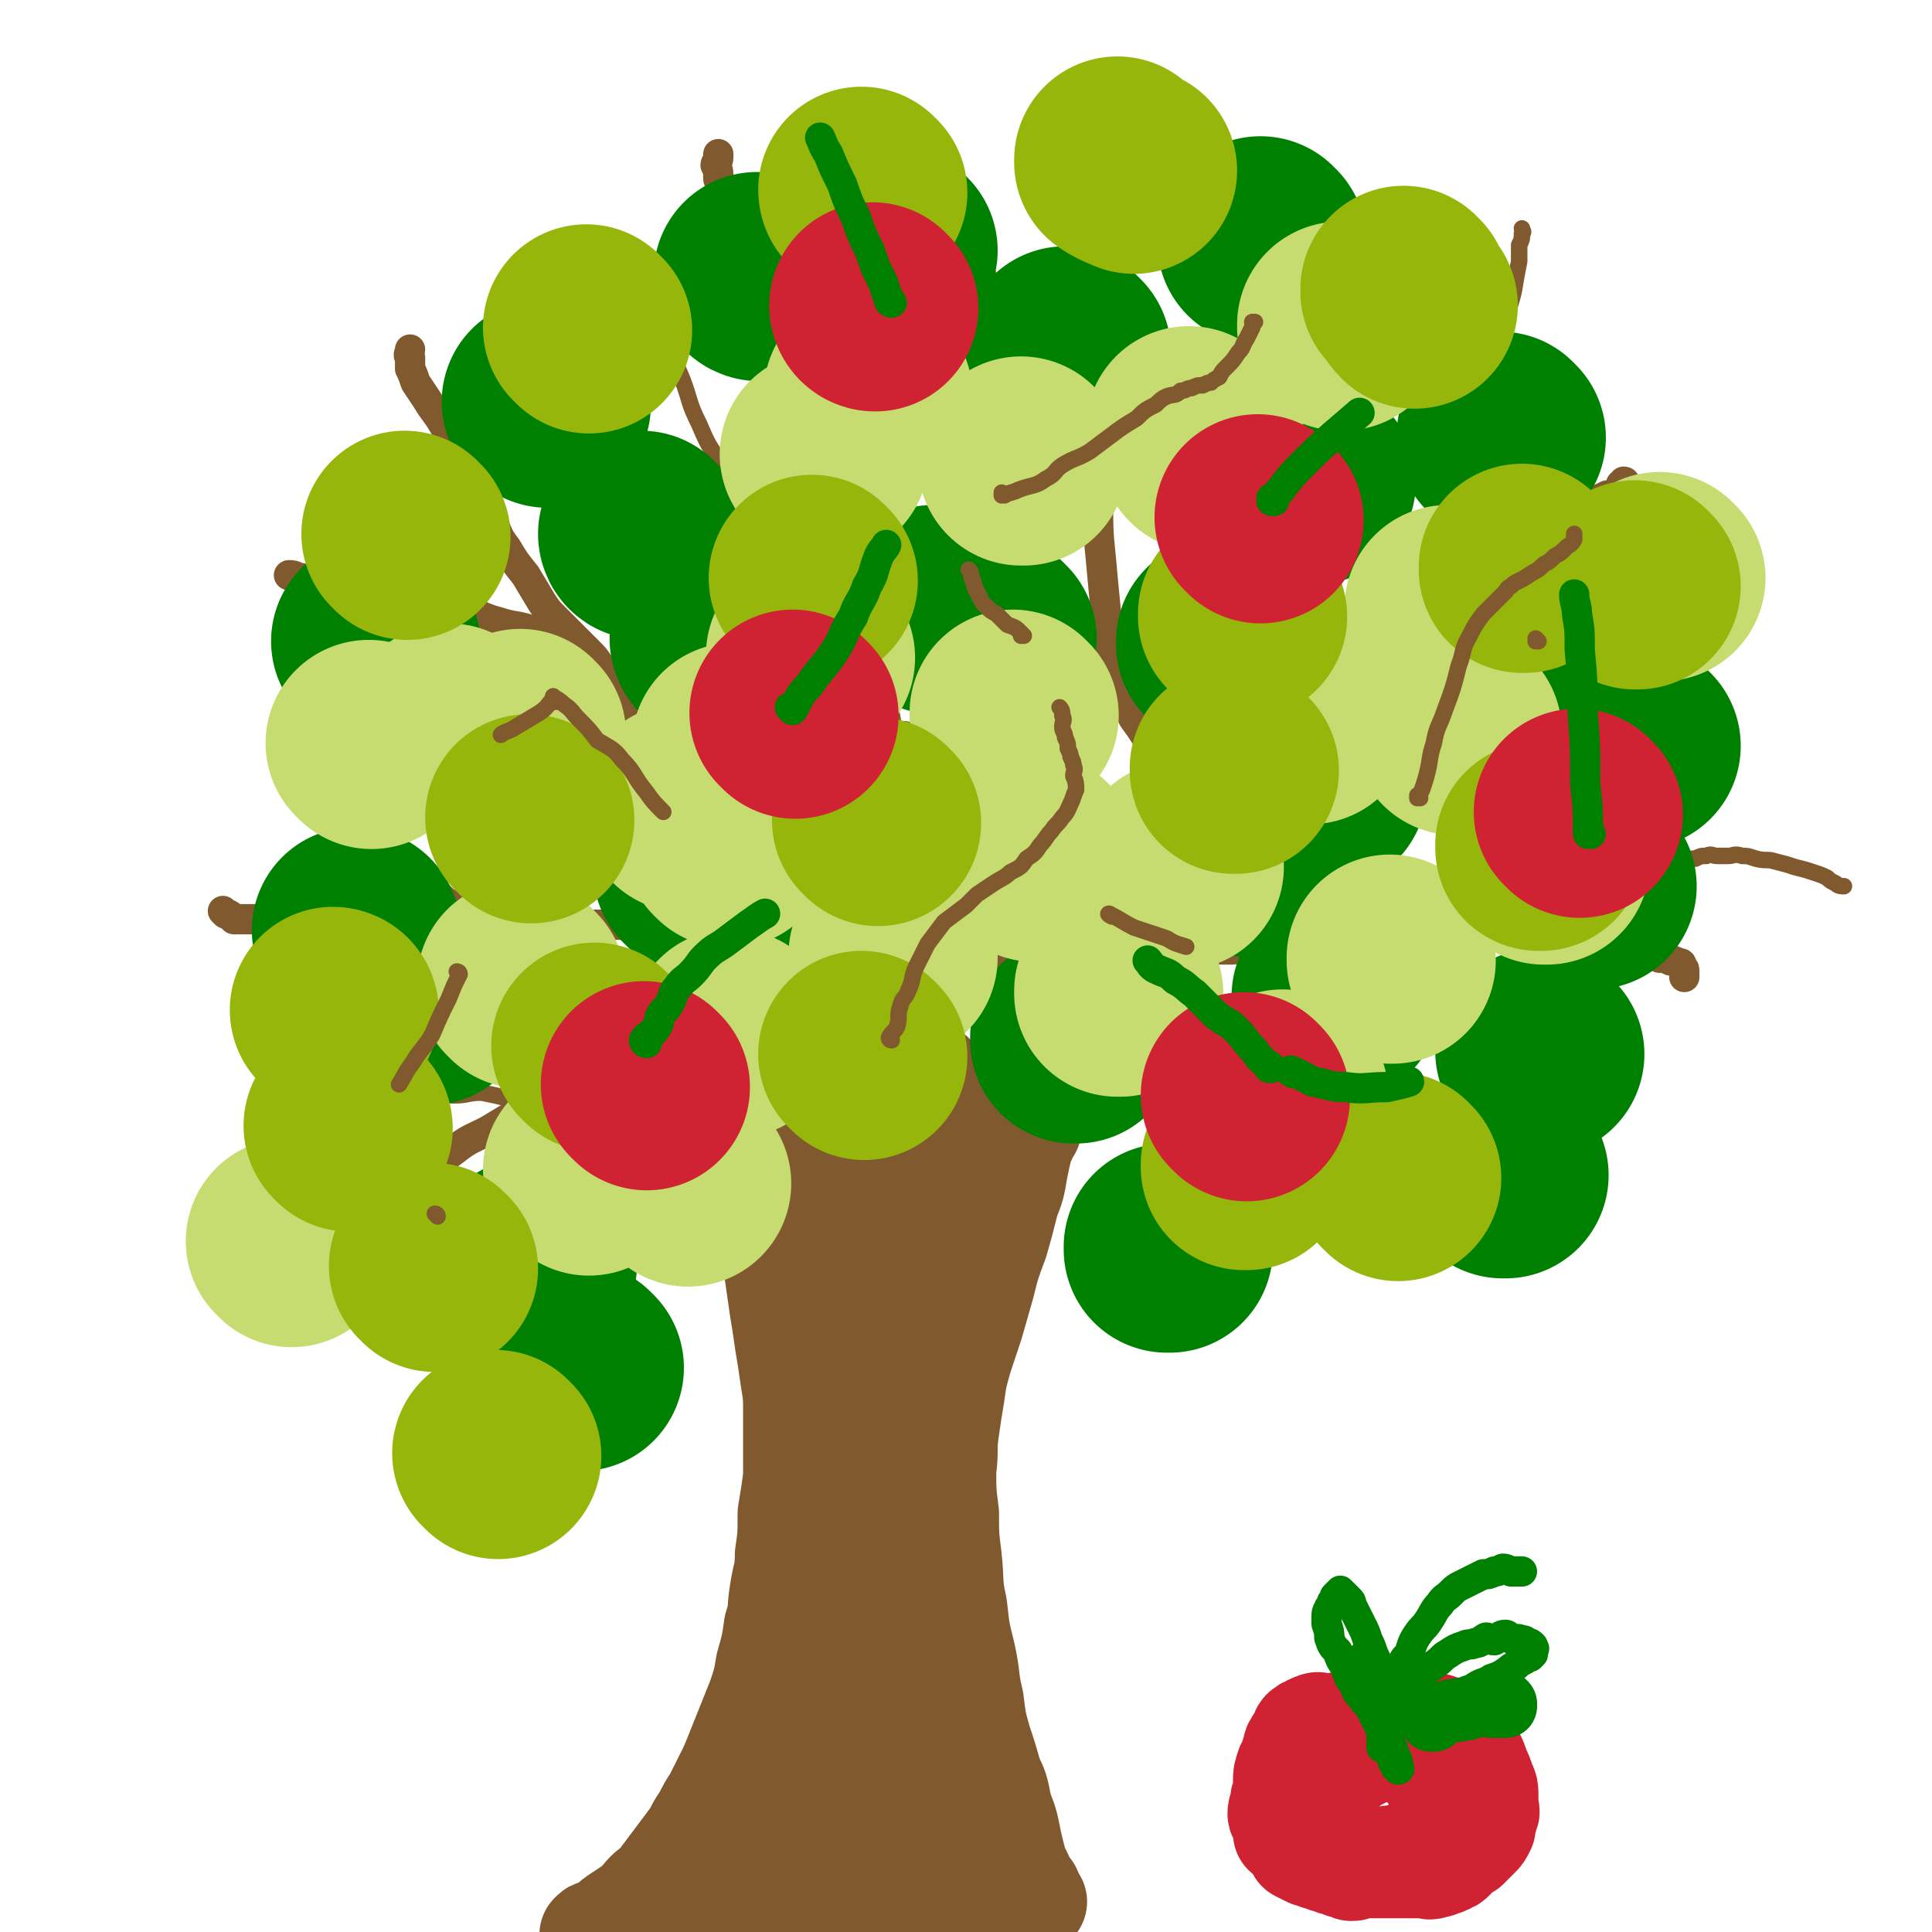 <svg viewBox='0 0 702 702' version='1.1' xmlns='http://www.w3.org/2000/svg' xmlns:xlink='http://www.w3.org/1999/xlink'><g fill='none' stroke='rgb(129,89,47)' stroke-width='38' stroke-linecap='round' stroke-linejoin='round'><path d='M274,414c0,0 -1,-1 -1,-1 0,0 0,0 1,1 1,3 1,3 2,6 0,4 0,4 1,8 0,4 0,4 1,9 1,5 1,5 2,10 1,7 1,7 2,14 1,7 1,7 2,14 1,6 1,6 2,13 1,6 1,6 2,13 1,6 1,6 1,12 0,6 0,6 0,12 0,6 0,6 0,12 -1,7 -1,7 -2,13 0,8 0,8 -1,15 0,7 -1,7 -2,14 -1,6 0,6 -2,12 -1,7 -1,7 -3,14 -1,6 -1,6 -3,12 -2,5 -2,5 -4,10 -2,5 -2,5 -4,10 -2,5 -2,5 -4,9 -2,4 -2,4 -4,8 -2,3 -2,3 -4,7 -3,4 -2,4 -5,8 -3,4 -3,4 -6,8 -3,4 -3,4 -6,8 -4,3 -4,3 -7,7 -3,2 -3,2 -6,4 -3,2 -3,2 -5,4 -2,1 -2,1 -4,2 -1,0 -1,0 -2,1 '/><path d='M374,410c0,0 -1,-1 -1,-1 0,0 1,0 0,1 0,3 -1,3 -2,6 -1,4 -1,4 -2,9 -1,6 -1,6 -3,11 -2,8 -2,8 -4,15 -3,8 -3,8 -5,16 -2,7 -2,7 -4,14 -2,6 -2,6 -4,12 -2,7 -2,7 -3,14 -1,6 -1,6 -2,13 -1,7 0,7 -1,14 0,8 0,8 1,16 0,8 0,8 1,16 1,9 0,9 2,18 1,9 1,9 3,17 2,9 1,9 3,17 1,8 1,8 3,15 2,6 2,6 4,13 2,4 2,4 3,9 1,5 2,5 3,10 1,5 1,5 2,9 1,4 1,4 3,8 1,3 1,3 3,5 1,2 1,3 2,4 '/><path d='M333,422c0,0 -1,-1 -1,-1 0,0 0,0 1,1 0,0 0,0 0,0 -1,6 -1,6 -2,12 0,9 0,9 -1,17 0,14 0,14 -1,27 0,15 0,15 -1,29 0,16 1,16 1,33 -1,17 -1,17 -2,34 0,18 1,18 1,35 -1,17 -1,17 -2,33 0,14 0,14 -1,28 0,10 -1,10 -2,19 0,5 -1,5 -1,11 0,1 1,1 2,3 0,1 0,1 1,2 '/><path d='M315,453c0,0 -1,-1 -1,-1 0,0 0,0 1,1 0,0 0,0 0,0 -1,7 -1,7 -2,14 -2,19 -3,19 -5,39 -3,22 -3,22 -4,45 -1,23 -1,23 -1,47 1,20 1,20 3,41 2,18 2,18 4,37 1,13 0,13 2,25 1,7 1,7 3,14 0,2 0,2 1,3 0,0 0,1 0,1 '/><path d='M304,445c0,0 -1,-1 -1,-1 0,0 0,0 1,1 0,0 0,0 0,0 -1,14 -1,14 -2,29 0,20 1,20 1,40 0,19 0,19 0,39 0,22 0,22 0,44 0,22 -1,22 0,44 0,21 1,21 2,41 1,19 1,19 2,38 1,17 1,17 2,34 1,21 1,27 2,41 '/><path d='M317,433c0,0 -1,-1 -1,-1 0,0 0,0 1,1 0,0 0,0 0,0 0,0 -1,0 -1,-1 -2,-2 -2,-2 -3,-5 -2,-3 -1,-3 -3,-6 -1,-3 -1,-4 -3,-6 -1,-2 -2,-2 -3,-4 -1,-2 -1,-2 -2,-4 -1,-2 -2,-1 -3,-3 -1,-1 -1,-1 -2,-3 -1,-1 -1,-1 -2,-2 -1,-1 0,-1 -1,-3 0,-1 0,-1 -1,-2 0,0 0,0 -1,-1 0,0 0,0 -1,-1 0,0 0,0 -1,-1 0,0 0,-1 -1,-2 0,-1 1,-1 1,-2 -1,-1 -1,-1 -2,-2 0,0 1,0 1,-1 0,0 0,0 0,-1 0,0 0,0 0,-1 0,0 -1,-1 0,0 0,0 0,0 1,1 1,0 1,0 2,1 1,1 1,1 2,2 2,1 2,1 4,2 3,1 3,0 5,1 3,0 3,1 5,1 3,0 3,0 5,0 3,0 3,0 5,0 3,0 3,0 5,0 2,0 2,0 4,0 2,0 2,0 4,0 2,0 2,0 3,0 2,0 2,-1 3,0 1,0 1,0 2,1 1,1 1,1 2,2 1,2 0,2 1,4 0,6 1,6 1,11 0,10 -1,10 -2,21 0,14 1,14 -1,28 -1,15 -2,15 -4,29 -2,15 -2,15 -4,29 -2,15 -2,15 -4,29 -3,15 -4,15 -6,29 -3,14 -3,14 -5,28 -3,13 -3,13 -5,26 -2,9 0,9 -2,18 -1,6 -2,6 -4,12 -1,3 -2,4 -3,6 '/><path d='M305,487c0,0 -1,-1 -1,-1 0,0 1,0 1,1 -1,4 -1,4 -2,9 0,10 0,10 -1,21 0,12 0,12 -1,23 0,14 0,14 -1,27 0,11 0,11 -2,21 -1,10 -1,10 -3,20 -2,8 -1,9 -4,16 -3,8 -4,7 -8,14 -3,6 -4,6 -8,13 -4,6 -4,6 -8,13 -4,7 -4,7 -9,14 -5,7 -4,7 -9,15 -5,8 -4,8 -9,16 -3,6 -3,7 -7,13 -2,3 -2,3 -4,7 -1,1 -1,2 -2,3 '/><path d='M305,648c0,0 -1,-1 -1,-1 0,0 0,0 1,1 1,4 2,4 3,8 1,9 1,9 2,17 1,10 0,10 2,20 1,7 2,7 4,14 2,6 1,6 3,11 1,4 1,4 3,7 1,2 1,2 3,3 1,1 2,1 3,2 '/><path d='M344,649c0,0 -1,-1 -1,-1 0,0 0,0 1,1 3,6 4,6 6,12 2,11 1,11 3,21 2,10 2,10 3,19 0,7 0,7 -1,13 0,3 1,3 0,6 0,1 0,1 -1,3 0,1 0,1 0,2 '/><path d='M283,659c0,0 -1,-1 -1,-1 0,0 0,0 1,0 0,0 0,0 0,0 -1,4 -1,5 -1,8 -2,9 -2,9 -4,17 -2,8 -2,8 -5,16 -3,8 -3,8 -6,16 -3,6 -3,6 -6,11 -3,5 -3,5 -6,9 -2,1 -2,1 -4,2 -1,0 -1,0 -2,-1 '/><path d='M278,684c0,0 -1,-1 -1,-1 0,0 0,0 1,0 0,0 0,0 0,0 7,1 7,1 13,2 8,1 8,1 16,2 8,1 8,1 16,2 7,1 7,1 14,2 3,0 3,0 7,-1 3,0 3,0 6,-1 1,0 1,0 2,-1 '/><path d='M305,687c0,0 -1,-1 -1,-1 0,0 0,0 1,0 0,0 0,0 0,0 5,3 5,4 11,5 8,3 8,4 17,5 10,2 10,2 19,2 5,0 6,-1 9,-2 '/></g>
<g fill='none' stroke='rgb(129,89,47)' stroke-width='11' stroke-linecap='round' stroke-linejoin='round'><path d='M349,411c0,0 -1,-1 -1,-1 0,0 0,0 1,1 0,0 0,0 0,0 1,-4 1,-4 2,-7 1,-4 1,-4 2,-7 1,-5 1,-5 3,-10 1,-4 2,-4 3,-9 2,-5 1,-5 3,-10 1,-4 1,-4 3,-9 2,-4 2,-4 4,-9 3,-4 2,-4 5,-9 4,-5 4,-5 8,-10 3,-4 3,-5 7,-9 2,-3 2,-3 5,-5 3,-3 3,-3 6,-5 3,-3 3,-3 6,-5 4,-3 5,-3 9,-6 4,-3 4,-3 8,-6 4,-3 4,-2 8,-5 3,-3 3,-3 7,-6 3,-3 3,-3 7,-5 3,-2 2,-3 5,-5 3,-2 4,-2 6,-4 4,-2 3,-3 6,-5 4,-3 4,-3 8,-5 3,-2 3,-2 7,-4 3,-2 3,-3 6,-5 5,-3 5,-3 10,-6 5,-4 5,-4 10,-7 4,-3 4,-3 9,-6 4,-3 4,-3 9,-6 4,-3 4,-2 8,-5 4,-3 4,-4 9,-7 5,-4 5,-4 10,-7 6,-4 6,-4 11,-9 4,-3 4,-3 9,-6 3,-3 3,-4 6,-6 3,-2 3,-2 6,-4 2,-1 2,-1 4,-2 1,0 1,0 3,0 1,-1 1,-1 2,-1 0,-1 0,-2 0,-3 1,0 1,0 1,0 1,-1 0,-1 0,-1 '/><path d='M425,278c0,0 -1,-1 -1,-1 0,0 0,0 0,1 0,0 0,0 0,0 -1,-2 -1,-2 -3,-4 -1,-2 -2,-2 -3,-4 -2,-3 -2,-3 -4,-6 -3,-4 -3,-4 -4,-9 -3,-6 -4,-6 -5,-13 -3,-9 -2,-9 -3,-18 -1,-10 -1,-10 -2,-21 -1,-10 -1,-10 -1,-21 0,-8 0,-8 0,-17 0,-8 0,-8 0,-16 0,-6 1,-6 0,-12 0,-6 0,-6 -1,-12 0,-5 0,-5 0,-10 0,-4 0,-4 0,-8 1,-6 1,-6 2,-11 0,-5 0,-5 1,-11 0,-4 -1,-4 -1,-8 1,-3 1,-3 2,-5 0,-1 -1,-1 -1,-1 0,0 0,0 0,1 1,2 1,2 2,3 '/><path d='M380,347c0,0 -1,-1 -1,-1 0,0 0,0 0,1 0,0 0,0 0,0 1,0 -1,-1 0,-1 3,-1 4,0 7,0 5,-1 5,-1 9,-1 6,-1 6,0 11,0 7,0 7,0 13,0 8,0 8,0 15,0 7,0 7,0 14,0 7,-1 7,-2 14,-3 7,-1 7,-1 14,-2 6,-1 6,-1 13,-2 6,0 6,0 13,0 7,-1 7,-1 14,0 7,0 7,0 14,1 7,0 7,0 15,1 5,0 5,0 11,1 6,0 6,0 11,1 4,0 4,0 8,1 4,0 4,0 8,1 2,0 2,0 5,1 3,0 3,0 6,1 3,0 3,0 5,1 2,0 2,0 4,1 2,0 2,0 4,1 1,0 1,0 3,1 1,0 1,0 1,1 1,1 1,1 1,2 0,1 0,1 0,2 '/><path d='M365,353c0,0 -1,-1 -1,-1 0,0 1,1 0,1 -2,-3 -3,-3 -6,-6 -3,-5 -3,-5 -7,-10 -3,-5 -3,-5 -7,-10 -3,-6 -3,-6 -7,-12 -3,-7 -3,-7 -5,-13 -3,-8 -3,-8 -5,-16 -3,-9 -2,-9 -4,-18 -2,-11 -2,-11 -4,-21 -2,-11 -2,-11 -4,-21 -2,-10 -2,-10 -4,-19 -2,-9 -2,-9 -4,-17 -2,-8 -2,-8 -5,-16 -3,-7 -4,-7 -6,-15 -3,-7 -3,-7 -5,-15 -3,-8 -2,-8 -5,-16 -3,-8 -4,-8 -8,-16 -3,-8 -2,-8 -5,-16 -3,-7 -4,-7 -6,-13 -2,-6 -2,-6 -4,-11 -1,-4 -1,-4 -2,-7 0,-3 0,-3 -1,-5 0,-1 1,-1 1,-3 0,-1 0,-1 0,-1 '/><path d='M317,382c0,0 -1,-1 -1,-1 0,0 0,0 1,1 0,0 0,0 0,0 0,0 0,0 -1,-1 -1,-1 -1,0 -2,-1 -2,-1 -2,-1 -3,-3 -1,-1 -1,-1 -3,-3 -2,-1 -2,-1 -4,-3 -2,-2 -1,-3 -3,-5 -2,-3 -3,-2 -5,-5 -4,-4 -4,-4 -6,-8 -3,-4 -2,-4 -5,-9 -3,-4 -3,-4 -6,-8 -3,-4 -4,-4 -6,-8 -4,-4 -4,-4 -6,-9 -3,-5 -3,-5 -6,-10 -3,-5 -4,-5 -6,-11 -3,-6 -2,-6 -5,-11 -3,-5 -3,-5 -6,-10 -3,-4 -2,-5 -5,-9 -2,-3 -3,-3 -5,-6 -3,-4 -3,-4 -6,-7 -3,-4 -3,-4 -5,-7 -2,-3 -3,-3 -5,-6 -2,-3 -2,-3 -4,-5 -2,-2 -2,-2 -4,-4 -2,-2 -2,-2 -4,-4 -2,-2 -2,-2 -4,-4 -3,-3 -3,-3 -5,-6 -3,-5 -3,-5 -6,-10 -4,-5 -4,-5 -7,-10 -4,-5 -3,-6 -6,-11 -4,-6 -4,-6 -7,-12 -3,-5 -3,-6 -5,-11 -3,-6 -2,-6 -5,-11 -3,-5 -3,-4 -6,-9 -2,-3 -2,-3 -4,-6 -1,-3 -1,-3 -2,-5 0,-2 0,-2 0,-4 -1,-1 0,-2 0,-3 '/><path d='M264,333c0,0 0,-1 -1,-1 -2,1 -2,2 -4,3 -4,1 -4,0 -9,1 -4,0 -4,1 -8,1 -4,0 -4,-1 -8,-1 -4,-1 -4,0 -8,0 -4,0 -4,0 -8,0 -5,0 -5,0 -10,0 -5,-1 -5,-2 -10,-3 -5,0 -6,0 -11,0 -6,-1 -6,-1 -12,-1 -7,-1 -7,-1 -13,-1 -7,-1 -7,-1 -13,-1 -6,-1 -6,0 -12,0 -5,0 -5,-1 -10,0 -5,0 -5,0 -10,1 -4,0 -4,0 -9,1 -3,0 -3,0 -6,1 -3,0 -3,1 -6,1 -2,0 -2,0 -4,0 -2,0 -2,0 -4,0 -1,0 -1,0 -3,0 -1,-1 -1,-1 -1,-1 -1,-1 -2,-1 -2,-1 -1,-1 -1,-1 -1,-1 '/><path d='M203,233c0,0 -1,-1 -1,-1 0,0 0,1 1,1 0,0 0,0 0,0 0,0 -1,-1 -1,-1 0,0 1,1 1,1 -4,-2 -5,-2 -10,-4 -6,-2 -6,-1 -12,-3 -8,-2 -8,-4 -16,-6 -7,-3 -7,-2 -15,-4 -6,-1 -6,-2 -12,-3 -5,0 -5,0 -10,0 -4,-1 -4,-1 -8,-1 -2,-1 -2,0 -5,0 -2,0 -2,-1 -4,-1 -1,-1 -1,-1 -3,-1 -1,-1 -2,-1 -3,-1 '/><path d='M266,362c0,0 0,-1 -1,-1 -4,2 -4,3 -8,6 -7,4 -7,4 -13,8 -6,3 -6,3 -12,7 -6,3 -6,2 -11,6 -5,2 -4,3 -9,6 -4,2 -4,1 -8,3 -4,2 -4,2 -8,4 -4,2 -4,2 -9,4 -5,3 -5,3 -10,6 -6,3 -7,3 -12,7 -7,5 -6,5 -12,10 -6,5 -6,5 -12,10 -6,5 -6,5 -11,9 -5,5 -5,5 -10,9 -4,4 -4,4 -8,8 -3,3 -3,3 -6,7 -3,2 -2,2 -5,4 -2,2 -2,2 -4,3 '/></g>
<g fill='none' stroke='rgb(129,89,47)' stroke-width='6' stroke-linecap='round' stroke-linejoin='round'><path d='M222,404c0,0 -1,-1 -1,-1 0,0 0,0 1,1 1,2 1,2 3,5 1,3 1,3 2,7 1,3 1,3 2,6 1,3 1,3 2,6 1,2 1,2 1,4 0,2 0,2 0,3 0,2 0,2 0,4 0,2 0,2 0,3 0,2 0,2 0,4 -1,1 -1,1 -2,2 -1,2 0,2 -2,4 -1,2 -1,2 -3,4 -3,4 -2,5 -5,9 -3,5 -3,5 -7,9 -5,5 -6,5 -11,10 -4,4 -4,4 -9,8 -3,3 -3,3 -6,6 -3,1 -3,1 -5,3 -1,1 -1,1 -3,2 -1,0 -1,1 -2,1 -1,0 -1,0 -2,0 0,0 0,0 0,0 -1,-1 0,-2 0,-3 0,-2 0,-3 0,-4 '/><path d='M198,402c0,0 -1,-1 -1,-1 0,0 0,0 1,1 0,0 0,0 0,0 -3,-1 -3,-2 -6,-2 -4,-1 -4,-1 -8,-1 -4,-1 -4,-1 -9,-2 -5,0 -5,1 -10,1 -4,0 -4,-1 -9,0 -4,0 -4,1 -7,1 -4,0 -4,0 -7,0 -3,0 -3,0 -5,0 -2,0 -2,0 -4,0 -1,-1 -2,-1 -3,-2 '/><path d='M165,327c0,0 -1,-1 -1,-1 0,0 1,1 1,1 -3,-2 -3,-3 -6,-5 -4,-4 -4,-4 -8,-8 -4,-4 -4,-5 -7,-9 -4,-4 -5,-4 -9,-9 -4,-6 -3,-6 -7,-12 -4,-5 -4,-5 -7,-10 -3,-4 -3,-4 -6,-9 -2,-3 -2,-3 -4,-5 -1,-2 -1,-1 -2,-3 0,-1 0,-1 0,-2 0,0 0,0 0,0 0,-1 1,-1 1,-1 '/><path d='M192,307c0,0 -1,0 -1,-1 2,-2 3,-2 5,-5 2,-4 1,-4 3,-8 2,-5 2,-5 4,-10 3,-6 3,-7 7,-13 2,-5 3,-6 4,-9 '/><path d='M251,236c0,0 -1,-1 -1,-1 0,0 0,1 1,1 0,0 0,0 0,0 0,0 -1,0 -1,-1 2,-2 3,-2 6,-4 3,-3 3,-3 7,-6 3,-3 2,-3 6,-5 2,-2 3,-2 6,-4 2,-2 2,-2 3,-4 1,-1 1,-1 2,-3 1,-2 1,-2 3,-4 1,-1 1,-1 2,-2 1,0 1,-1 1,-2 0,0 -1,0 0,0 0,-2 1,-2 1,-4 0,-1 -1,-1 -2,-2 -1,-1 -1,-1 -3,-3 -2,-2 -2,-2 -4,-4 -3,-2 -3,-2 -5,-5 -3,-3 -4,-3 -6,-6 -4,-5 -4,-5 -6,-10 -4,-6 -4,-6 -7,-13 -4,-8 -3,-8 -6,-16 -3,-7 -3,-7 -5,-14 -2,-5 -1,-5 -3,-10 -1,-3 -1,-3 -2,-5 0,-2 0,-2 -1,-4 0,-2 1,-2 1,-5 0,-2 0,-3 0,-4 '/><path d='M276,321c0,0 -1,-1 -1,-1 0,0 0,1 1,1 3,-2 3,-2 6,-4 4,-4 4,-4 8,-7 5,-5 5,-5 10,-10 5,-5 5,-5 10,-10 3,-3 4,-4 6,-7 '/><path d='M330,266c0,0 -1,-1 -1,-1 0,0 0,1 1,1 5,-3 5,-3 11,-6 6,-4 6,-4 12,-8 5,-3 4,-4 9,-6 3,-2 3,-1 6,-3 2,-1 2,-1 3,-3 1,0 0,-1 1,-2 0,-1 0,-1 1,-2 0,0 0,-1 -1,-2 0,-1 0,0 -1,-2 0,-1 0,-1 -1,-3 -1,-1 -1,-1 -2,-3 -1,-1 -1,-1 -2,-3 -1,-1 -1,-1 -2,-3 0,-1 0,-1 -1,-3 0,-1 -1,-1 -1,-3 0,-2 0,-2 0,-4 1,-1 0,-2 0,-3 '/><path d='M299,160c0,0 -1,0 -1,-1 3,-1 4,-1 8,-2 5,-2 5,-3 10,-5 3,-1 4,-1 7,-3 3,-1 2,-2 6,-4 1,-1 1,0 3,-2 2,-1 2,-1 4,-3 1,0 2,0 3,0 2,-1 2,0 4,-1 2,-1 1,-2 3,-3 1,0 2,0 3,0 1,-1 1,-1 2,-1 1,-1 1,-1 2,-1 1,-1 1,-1 2,-1 1,-1 0,-1 1,-3 0,-1 0,-1 1,-2 0,-1 0,-1 1,-2 0,-1 0,0 1,-2 0,-1 0,-1 1,-3 0,-1 -1,-1 -1,-1 1,-2 1,-1 2,-2 0,-1 -1,-2 -1,-3 1,-1 1,0 2,-1 0,-1 0,-1 -1,-2 0,-1 0,-1 0,-1 0,-1 0,-1 0,-1 0,-1 0,-1 0,-2 0,-1 1,-2 0,-2 0,-2 0,-2 -1,-4 0,-1 0,-1 -1,-1 0,-2 0,-2 -1,-4 0,-1 0,-2 -1,-3 '/><path d='M285,113c0,0 -1,0 -1,-1 2,-1 3,-1 7,-2 4,-2 4,-2 9,-4 6,-3 6,-3 11,-6 4,-2 5,-3 8,-5 '/><path d='M414,132c0,0 -1,-1 -1,-1 0,0 0,1 0,1 0,0 0,0 0,0 4,-1 4,-2 9,-3 5,-1 5,0 10,-2 7,-1 7,-2 15,-4 6,-1 6,-1 13,-3 4,-1 4,-1 8,-3 3,-1 3,-1 5,-1 2,-1 2,-1 3,-1 1,0 1,-1 2,0 0,0 0,0 0,1 1,0 0,1 0,1 '/><path d='M429,147c0,0 -2,-1 -1,-1 2,2 3,3 6,5 5,2 5,2 10,4 3,2 3,3 7,4 4,3 4,4 9,6 5,2 5,1 10,2 6,2 6,2 11,3 4,1 4,2 9,2 3,0 3,0 6,0 3,0 3,-1 5,0 1,0 1,0 2,1 0,0 0,1 0,1 '/><path d='M416,219c0,0 -1,-1 -1,-1 0,0 0,1 0,1 0,0 0,0 0,0 5,1 5,1 10,2 8,1 8,0 16,1 7,1 7,2 15,2 7,1 7,0 15,0 6,-1 6,-1 11,-1 4,-1 5,0 8,0 '/><path d='M451,303c0,0 -2,-1 -1,-1 2,0 3,0 6,0 4,0 4,0 9,0 3,0 3,0 7,0 3,-1 3,0 6,-1 2,-1 3,-2 4,-3 '/><path d='M417,368c0,0 -1,-1 -1,-1 0,0 0,0 0,1 0,0 0,0 0,0 2,3 2,3 4,6 3,3 3,3 5,7 2,2 2,2 4,5 2,2 1,2 3,5 2,2 2,2 4,4 2,3 2,4 4,7 3,3 4,3 6,7 3,4 3,4 5,8 2,3 2,4 3,6 '/><path d='M489,369c0,0 -1,-1 -1,-1 0,0 0,0 0,1 0,0 0,0 0,0 2,3 2,3 4,6 3,4 3,4 6,8 3,3 3,3 6,7 3,3 3,4 6,7 3,2 4,1 7,3 5,3 5,3 10,6 4,1 4,1 8,2 3,1 3,1 6,2 3,1 3,1 5,2 1,1 1,1 2,2 0,1 0,1 0,2 '/><path d='M546,342c0,0 -1,-1 -1,-1 0,0 0,1 0,1 5,-2 5,-3 9,-5 6,-3 6,-3 12,-6 4,-2 4,-3 9,-5 4,-2 4,-2 9,-4 3,-1 3,-2 6,-3 3,-1 3,0 6,-2 2,0 1,-1 3,-2 1,0 1,0 3,0 1,-1 1,-1 3,-1 1,-1 1,-1 1,-1 2,-1 2,0 4,0 1,0 1,0 3,0 1,-1 1,-1 3,-1 2,-1 2,-1 4,-1 2,-1 2,0 4,0 2,0 2,0 4,0 2,0 2,-1 5,0 2,0 2,0 5,1 4,1 4,0 7,1 4,1 4,1 7,2 4,1 4,1 7,2 3,1 3,1 5,2 1,1 1,1 3,2 1,1 2,1 3,1 '/><path d='M518,243c0,0 -1,-1 -1,-1 0,0 0,1 0,1 3,3 3,3 6,6 5,5 6,4 11,9 4,4 4,5 9,8 4,3 4,3 9,5 5,2 5,2 10,3 5,2 5,1 10,2 4,1 4,2 9,3 3,1 3,1 6,2 3,1 3,1 5,2 1,0 1,1 1,1 1,0 1,0 1,0 '/><path d='M572,222c0,0 -1,-1 -1,-1 0,0 0,1 0,1 0,0 0,0 0,0 4,0 4,-1 8,0 4,0 4,0 8,1 5,0 5,1 10,1 4,0 4,0 8,0 2,-1 2,-1 5,-1 3,-1 3,0 5,-1 2,-1 2,-2 3,-4 1,-2 1,-2 1,-4 1,-4 1,-4 1,-7 0,-3 -1,-4 -1,-6 '/><path d='M533,200c0,0 -1,-1 -1,-1 0,0 0,1 0,1 1,-10 1,-10 2,-20 3,-17 3,-17 6,-33 2,-12 2,-12 5,-24 2,-9 3,-9 5,-17 1,-6 1,-6 2,-11 0,-3 0,-3 0,-6 1,-2 1,-2 1,-4 1,-1 0,-1 0,-2 '/></g>
<g fill='none' stroke='rgb(0,128,0)' stroke-width='75' stroke-linecap='round' stroke-linejoin='round'><path d='M391,378c0,0 -1,-1 -1,-1 0,0 0,0 0,1 0,0 0,0 0,0 '/><path d='M425,454c0,0 -1,-1 -1,-1 0,0 0,0 0,1 '/><path d='M547,427c0,0 -1,-1 -1,-1 0,0 0,0 0,1 0,0 0,0 0,0 '/><path d='M560,383c0,0 -1,-1 -1,-1 '/><path d='M486,363c0,0 -1,-1 -1,-1 0,0 0,0 0,1 '/><path d='M579,322c0,0 -1,-1 -1,-1 '/><path d='M595,271c-1,0 -1,-1 -1,-1 0,0 0,0 0,1 '/><path d='M583,217c0,0 -1,-1 -1,-1 0,0 0,1 0,1 '/><path d='M546,159c0,0 -1,-1 -1,-1 0,0 0,1 0,1 0,0 0,0 0,0 '/><path d='M481,286c0,0 -1,-1 -1,-1 '/><path d='M459,311c0,0 -1,-1 -1,-1 0,0 0,0 0,1 '/><path d='M444,234c0,0 -1,-1 -1,-1 0,0 0,1 0,1 '/><path d='M477,175c0,0 -1,-1 -1,-1 '/><path d='M459,88c0,0 -1,0 -1,-1 0,0 0,1 0,1 0,0 0,0 0,0 '/><path d='M388,128c0,0 -1,-1 -1,-1 0,0 0,1 0,1 0,0 0,0 0,0 '/><path d='M361,232c0,0 -1,-1 -1,-1 0,0 0,1 0,1 '/><path d='M340,222c0,0 -1,-1 -1,-1 '/><path d='M325,91c0,0 -1,0 -1,-1 '/><path d='M276,101c0,0 -1,0 -1,-1 '/><path d='M234,195c0,0 -1,-1 -1,-1 0,0 0,1 1,1 '/><path d='M260,233c0,0 -1,-1 -1,-1 0,0 0,1 1,1 '/><path d='M199,147c0,0 -1,-1 -1,-1 '/><path d='M137,234c0,0 -1,-1 -1,-1 '/><path d='M130,339c0,0 -1,-1 -1,-1 0,0 1,0 1,1 0,0 0,0 0,0 '/><path d='M156,364c0,0 -1,-1 -1,-1 0,0 1,0 1,1 '/><path d='M254,317c0,0 -1,-1 -1,-1 0,0 0,0 1,1 '/><path d='M303,331c0,0 -1,-1 -1,-1 0,0 0,0 1,1 '/><path d='M194,459c0,0 -1,-1 -1,-1 0,0 0,0 1,1 '/><path d='M211,497c0,0 -1,-1 -1,-1 '/></g>
<g fill='none' stroke='rgb(199,220,112)' stroke-width='75' stroke-linecap='round' stroke-linejoin='round'><path d='M407,361c0,0 -1,-1 -1,-1 0,0 0,0 0,1 0,0 0,0 0,0 '/><path d='M467,398c0,0 -1,-1 -1,-1 0,0 0,0 0,1 '/><path d='M429,315c0,0 -1,-1 -1,-1 '/><path d='M377,312c0,0 -1,-1 -1,-1 0,0 0,0 0,1 '/><path d='M325,348c0,0 -1,-1 -1,-1 '/><path d='M267,376c0,0 -1,-1 -1,-1 0,0 0,0 1,1 0,0 0,0 0,0 '/><path d='M250,430c0,0 -1,-1 -1,-1 0,0 0,0 1,1 0,0 0,0 0,0 '/><path d='M214,426c0,0 -1,-1 -1,-1 0,0 0,0 1,1 '/><path d='M190,358c0,0 -1,-1 -1,-1 '/><path d='M265,307c0,0 -1,-1 -1,-1 0,0 0,0 1,1 '/><path d='M268,272c0,0 -1,-1 -1,-1 0,0 0,0 1,1 0,0 0,0 0,0 0,0 -1,-1 -1,-1 '/><path d='M190,267c0,0 -1,-1 -1,-1 0,0 0,0 1,1 '/><path d='M164,265c0,0 -1,-1 -1,-1 0,0 1,0 1,1 '/><path d='M249,294c0,0 -1,-1 -1,-1 0,0 0,0 1,1 0,0 0,0 0,0 '/><path d='M300,166c0,0 -1,-1 -1,-1 '/><path d='M316,144c0,0 -1,-1 -1,-1 '/><path d='M369,260c0,0 -1,-1 -1,-1 0,0 0,0 0,1 '/><path d='M295,239c0,0 -1,-1 -1,-1 0,0 0,1 1,1 '/><path d='M372,168c0,0 -1,-1 -1,-1 0,0 0,1 0,1 '/><path d='M433,157c0,0 -1,-1 -1,-1 0,0 0,1 0,1 0,0 0,0 0,0 3,3 3,3 5,6 '/><path d='M474,259c0,0 -1,-1 -1,-1 0,0 0,0 0,1 0,0 0,0 0,0 1,0 0,-1 0,-1 0,0 0,0 0,1 2,1 2,2 3,3 '/><path d='M506,349c0,0 -1,-1 -1,-1 0,0 0,0 0,1 0,0 0,0 0,0 '/><path d='M562,313c0,0 -1,-1 -1,-1 0,0 0,0 0,1 0,0 0,0 0,0 1,-5 2,-6 3,-10 '/><path d='M527,222c0,0 -1,-1 -1,-1 0,0 0,1 0,1 '/><path d='M530,266c0,0 -1,-1 -1,-1 0,0 0,0 0,1 0,0 0,0 0,0 '/><path d='M604,210c-1,0 -1,-1 -1,-1 0,0 0,1 0,1 0,0 0,0 0,0 '/><path d='M488,119c0,0 -1,-1 -1,-1 0,0 0,1 0,1 0,0 0,0 0,0 '/><path d='M135,271c0,0 -1,-1 -1,-1 0,0 1,0 1,1 0,0 0,0 0,0 '/><path d='M106,452c0,0 0,-1 -1,-1 0,0 1,0 1,1 '/></g>
<g fill='none' stroke='rgb(150,182,11)' stroke-width='75' stroke-linecap='round' stroke-linejoin='round'><path d='M158,461c0,0 -1,-1 -1,-1 '/><path d='M181,529c0,0 -1,-1 -1,-1 0,0 0,0 1,1 '/><path d='M127,410c0,0 -1,-1 -1,-1 0,0 1,0 1,1 '/><path d='M122,368c0,0 -1,-1 -1,-1 0,0 1,0 1,1 0,0 0,0 0,0 '/><path d='M217,381c0,0 -1,-1 -1,-1 '/><path d='M314,384c0,0 -1,-1 -1,-1 0,0 0,0 1,1 '/><path d='M319,299c0,0 -1,-1 -1,-1 0,0 0,0 1,1 '/><path d='M296,211c0,0 -1,-1 -1,-1 '/><path d='M193,298c0,0 -1,-1 -1,-1 '/><path d='M148,195c0,0 -1,-1 -1,-1 '/><path d='M214,120c0,0 -1,-1 -1,-1 '/><path d='M314,70c0,0 -1,0 -1,-1 0,0 0,1 1,1 '/><path d='M407,59c0,0 -1,0 -1,-1 0,0 0,1 0,1 3,2 4,2 6,3 '/><path d='M511,106c0,0 -1,0 -1,-1 0,0 0,1 0,1 0,0 0,0 0,0 2,2 2,3 4,5 '/><path d='M595,213c-1,0 -1,-1 -1,-1 0,0 0,1 0,1 '/><path d='M560,308c0,0 -1,-1 -1,-1 0,0 0,0 0,1 '/><path d='M453,424c0,0 -1,-1 -1,-1 0,0 0,0 0,1 '/><path d='M508,428c0,0 -1,-1 -1,-1 '/><path d='M449,280c0,0 -1,-1 -1,-1 0,0 0,0 0,1 0,0 0,0 0,0 '/><path d='M452,224c0,0 -1,-1 -1,-1 0,0 0,1 0,1 '/><path d='M554,207c0,0 -1,-1 -1,-1 0,0 0,1 0,1 0,0 0,0 0,0 '/></g>
<g fill='none' stroke='rgb(207,34,51)' stroke-width='75' stroke-linecap='round' stroke-linejoin='round'><path d='M453,399c0,0 -1,-1 -1,-1 '/><path d='M235,395c0,0 -1,-1 -1,-1 '/><path d='M289,260c0,0 -1,-1 -1,-1 0,0 0,0 1,1 '/><path d='M458,189c0,0 -1,-1 -1,-1 '/><path d='M574,296c0,0 -1,-1 -1,-1 '/><path d='M318,112c0,0 -1,0 -1,-1 0,0 0,1 1,1 '/></g>
<g fill='none' stroke='rgb(207,34,51)' stroke-width='38' stroke-linecap='round' stroke-linejoin='round'><path d='M491,629c0,0 -1,-1 -1,-1 0,0 0,0 0,1 0,0 0,0 0,0 -1,-1 -1,-2 -3,-2 -1,-1 -1,0 -2,0 -2,0 -2,0 -3,0 -1,0 -1,0 -2,0 -1,0 -1,-1 -2,0 -1,0 -1,0 -2,1 -1,0 -1,0 -2,1 -1,0 0,1 -1,2 -1,2 -1,1 -2,3 -1,1 0,2 -1,3 -1,3 -1,3 -2,5 -1,3 -1,3 -1,5 0,2 1,2 0,4 0,2 -1,2 -1,3 0,1 1,1 0,2 0,1 -1,1 -1,3 0,1 1,1 2,3 0,1 0,1 0,2 1,1 0,1 0,2 1,1 2,1 3,2 1,1 1,1 2,2 0,1 0,1 0,2 2,1 2,1 4,2 1,0 1,0 3,1 1,0 1,0 3,1 1,0 1,0 3,1 1,0 1,0 3,1 1,0 1,0 3,1 1,0 1,0 3,-1 1,0 1,0 3,0 1,0 1,0 3,0 1,0 1,0 3,0 1,0 1,0 3,0 1,0 1,0 3,0 1,0 1,0 3,0 1,0 1,0 3,0 1,0 1,0 3,0 1,0 1,1 3,0 1,0 1,0 3,-1 1,0 1,0 2,-1 1,0 1,0 2,-1 1,-1 0,-1 2,-2 1,-1 1,-1 3,-2 1,-1 1,-1 2,-2 1,-1 1,-1 2,-2 1,-1 1,-1 2,-3 0,-1 0,-2 0,-3 1,-1 1,-1 1,-2 1,-1 0,-1 0,-3 0,-1 0,-1 0,-3 0,-3 0,-3 -1,-5 -1,-3 -1,-3 -2,-5 -1,-3 -1,-3 -2,-5 -1,-2 -1,-2 -2,-4 -1,-2 -1,-2 -2,-3 -1,-1 -2,-1 -3,-2 -2,0 -2,0 -3,-1 -2,0 -2,0 -3,-1 -2,0 -2,0 -4,1 -2,0 -2,0 -4,0 -3,0 -3,-1 -6,0 -3,0 -3,0 -6,1 -3,0 -3,0 -6,1 -2,0 -2,1 -5,2 -1,1 -2,1 -3,2 -2,1 -2,1 -3,3 -2,2 -2,1 -3,3 -1,1 -1,1 -2,3 -1,2 0,2 -1,4 0,2 -1,2 -1,4 0,3 0,3 0,5 1,3 1,3 1,5 1,2 1,2 3,4 1,2 1,2 3,4 1,2 1,2 3,3 2,1 2,1 4,2 2,0 2,0 4,1 2,0 2,0 4,1 3,0 3,0 5,-1 3,0 3,0 5,-1 3,-1 3,-1 5,-2 3,-1 3,-1 5,-2 2,-1 2,-1 3,-2 1,-1 1,-1 2,-3 0,-1 0,-1 0,-3 1,-3 1,-3 0,-5 0,-4 -1,-4 -2,-6 -1,-4 -1,-4 -3,-7 -2,-2 -2,-2 -4,-4 -3,-3 -3,-3 -6,-4 -2,-1 -2,-1 -5,-1 -2,0 -2,0 -5,1 -1,0 -2,0 -3,1 -2,1 -2,1 -4,2 -2,1 -2,1 -3,2 '/></g>
<g fill='none' stroke='rgb(0,128,0)' stroke-width='11' stroke-linecap='round' stroke-linejoin='round'><path d='M503,635c0,0 -1,-1 -1,-1 0,0 0,0 0,1 0,0 0,0 0,0 0,-3 0,-4 0,-6 1,-3 1,-3 1,-5 1,-2 1,-2 1,-4 1,-3 2,-3 3,-7 1,-3 0,-3 2,-7 1,-3 1,-3 3,-5 1,-3 1,-4 3,-7 2,-3 2,-2 4,-5 2,-3 2,-4 4,-6 2,-3 2,-2 4,-4 2,-2 2,-2 4,-3 2,-1 2,-1 4,-2 2,-1 2,-1 4,-2 2,0 2,0 4,-1 1,0 1,0 3,-1 1,0 1,0 3,1 1,0 1,0 2,0 1,0 1,0 2,0 0,0 0,0 0,0 '/><path d='M505,623c0,0 -1,-1 -1,-1 0,0 0,0 0,1 0,0 0,0 0,0 0,-3 1,-3 0,-5 0,-4 0,-4 -1,-8 -1,-2 -1,-2 -2,-4 -1,-3 -1,-3 -2,-5 -1,-3 -1,-3 -2,-5 -1,-3 -1,-3 -2,-5 -1,-2 -1,-2 -2,-4 -1,-2 -1,-2 -2,-4 0,-1 0,-1 -1,-2 -1,-1 -1,-1 -2,-2 0,0 0,0 -1,-1 0,0 0,0 -1,1 0,0 0,0 -1,1 0,1 0,1 -1,2 0,1 0,1 -1,2 0,1 -1,1 -1,3 0,2 0,2 0,3 1,3 1,3 1,5 1,3 1,3 3,5 1,3 1,3 3,6 1,3 1,4 3,6 1,3 1,3 3,5 1,2 2,2 3,4 1,2 1,2 2,4 1,2 1,2 2,4 1,2 1,2 2,4 1,2 1,2 2,4 0,2 0,2 0,3 1,1 1,1 1,2 1,0 1,1 1,1 1,0 0,-1 0,-2 0,-1 0,-1 -1,-3 -1,-3 -1,-3 -2,-5 -1,-3 -2,-3 -3,-6 -2,-4 -2,-4 -3,-8 -1,-2 -1,-2 -2,-5 -1,-3 -1,-3 -2,-5 -1,-2 -1,-2 -1,-3 0,-1 0,-1 0,-2 0,0 0,0 0,-1 1,0 1,0 1,-1 1,0 1,0 1,1 1,0 1,0 1,1 1,1 1,1 1,2 1,1 0,1 0,2 '/><path d='M508,620c0,0 -1,-1 -1,-1 0,0 0,1 0,1 2,-2 3,-2 4,-4 2,-3 2,-4 4,-6 3,-3 3,-3 6,-5 3,-2 3,-3 5,-4 3,-2 3,-2 6,-3 2,-1 2,0 4,-1 2,0 2,-1 4,-2 1,0 1,1 3,1 2,-1 2,-2 4,-2 1,0 1,1 3,2 1,0 1,-1 3,0 1,0 1,0 2,1 1,0 1,0 2,1 0,0 0,0 0,1 1,0 0,0 0,1 0,0 0,0 0,1 0,0 0,0 -1,1 -1,0 -1,0 -2,1 -2,1 -2,1 -3,2 -2,1 -2,1 -3,2 -3,2 -3,2 -6,3 -3,2 -3,1 -6,3 -3,2 -3,2 -6,4 -3,2 -3,2 -6,3 -2,1 -2,1 -5,2 -1,0 -1,0 -2,1 -2,0 -2,0 -4,1 -2,0 -2,0 -3,0 '/><path d='M235,379c0,0 -1,-1 -1,-1 0,0 0,0 1,1 0,0 0,0 0,0 0,0 -1,0 -1,-1 1,-2 3,-2 4,-4 2,-2 1,-3 2,-5 1,-2 2,-2 3,-4 2,-3 1,-4 3,-6 2,-3 3,-3 5,-5 3,-3 3,-4 5,-6 4,-4 4,-3 8,-6 4,-3 4,-3 8,-6 3,-2 4,-3 6,-4 '/><path d='M462,388c0,0 -1,-1 -1,-1 0,0 0,0 0,1 0,0 0,0 0,0 1,0 0,0 0,-1 -3,-2 -3,-2 -5,-5 -4,-4 -3,-4 -7,-8 -3,-3 -3,-2 -7,-5 -4,-4 -4,-4 -8,-8 -3,-2 -3,-3 -7,-5 -3,-3 -3,-2 -7,-4 -2,-1 -2,-2 -3,-3 '/><path d='M288,258c0,0 -1,-1 -1,-1 0,0 0,0 1,1 0,0 0,0 0,0 3,-5 2,-5 6,-9 4,-6 5,-6 9,-12 4,-6 3,-7 7,-13 2,-6 3,-5 5,-11 3,-5 2,-5 4,-10 1,-3 2,-3 3,-5 '/><path d='M324,110c0,0 -1,0 -1,-1 0,0 1,1 1,1 -2,-3 -2,-4 -3,-7 -3,-6 -3,-6 -5,-12 -3,-6 -3,-6 -5,-12 -3,-6 -3,-6 -5,-12 -3,-6 -3,-6 -5,-11 -2,-3 -2,-4 -3,-6 '/><path d='M463,182c0,0 -1,-1 -1,-1 0,0 0,1 0,1 0,0 0,0 0,0 6,-7 5,-7 11,-13 10,-10 13,-12 21,-19 '/><path d='M578,303c0,0 -1,-1 -1,-1 0,0 0,1 0,1 0,-9 0,-9 -1,-18 0,-14 0,-14 -1,-27 0,-11 0,-11 -1,-22 0,-7 0,-7 -1,-13 0,-3 -1,-4 -1,-7 '/><path d='M470,390c0,0 -2,-1 -1,-1 3,1 4,2 8,4 6,1 6,2 12,2 7,1 7,0 15,0 4,-1 5,-1 8,-2 '/></g>
<g fill='none' stroke='rgb(129,89,47)' stroke-width='6' stroke-linecap='round' stroke-linejoin='round'><path d='M324,378c0,0 -1,-1 -1,-1 0,0 0,0 1,1 0,0 0,0 0,0 0,0 -1,0 -1,-1 1,-2 2,-2 3,-4 1,-4 0,-4 1,-7 1,-4 2,-3 3,-6 2,-4 1,-5 3,-9 2,-4 2,-4 4,-8 3,-4 3,-4 6,-8 4,-3 4,-3 8,-6 2,-2 2,-2 4,-4 3,-2 3,-2 6,-4 3,-2 4,-2 6,-4 4,-2 4,-2 6,-5 3,-2 3,-2 5,-5 2,-2 2,-3 4,-5 2,-3 2,-2 4,-5 2,-2 2,-3 3,-5 1,-2 1,-3 2,-5 0,-2 0,-3 -1,-5 0,-2 1,-2 0,-4 0,-1 0,-1 -1,-3 0,-1 0,-1 -1,-3 0,-2 0,-2 -1,-4 0,-2 -1,-2 -1,-4 0,-2 1,-2 0,-4 0,-1 0,-2 -1,-3 '/><path d='M372,231c0,0 -1,-1 -1,-1 0,0 0,1 0,1 0,0 0,0 0,0 1,0 1,0 0,-1 -2,-2 -2,-2 -5,-3 -2,-2 -2,-2 -4,-4 -2,-1 -2,-1 -4,-3 -1,-1 -1,-1 -2,-3 -1,-2 -1,-2 -2,-4 0,-1 0,-1 -1,-3 0,-1 0,-2 -1,-3 '/><path d='M365,180c0,0 -1,-1 -1,-1 0,0 0,1 0,1 0,0 0,0 0,0 3,-1 4,-1 6,-2 5,-2 6,-1 10,-4 4,-2 3,-3 6,-5 5,-3 5,-2 10,-5 4,-3 4,-3 8,-6 4,-3 4,-3 9,-6 3,-3 3,-3 7,-5 2,-2 2,-2 4,-3 3,-1 3,0 5,-2 2,0 2,-1 4,-1 2,-1 2,-1 4,-1 2,-1 2,-1 3,-1 1,-1 1,-1 3,-2 1,-2 1,-2 3,-4 2,-2 2,-2 4,-5 2,-2 1,-2 3,-5 1,-2 1,-2 2,-4 0,-1 0,-1 1,-2 0,0 -1,0 -1,0 '/><path d='M241,295c0,0 -1,-1 -1,-1 0,0 1,1 1,1 -3,-3 -4,-4 -6,-7 -5,-6 -4,-7 -9,-12 -3,-4 -4,-4 -9,-7 -3,-4 -3,-4 -7,-8 -2,-2 -2,-3 -5,-5 -2,-2 -3,-2 -4,-3 '/><path d='M202,255c0,0 0,-1 -1,-1 -2,2 -2,3 -5,5 -5,3 -5,3 -10,6 -2,1 -3,1 -4,2 '/><path d='M167,354c0,0 -1,-1 -1,-1 0,0 1,0 1,1 -2,4 -2,4 -4,9 -3,6 -3,6 -6,13 -3,5 -4,5 -7,10 -3,4 -3,5 -5,8 '/><path d='M159,442c0,0 -1,-1 -1,-1 0,0 1,0 1,1 '/><path d='M404,333c0,0 -2,-1 -1,-1 4,2 5,3 9,5 6,2 6,2 12,4 3,2 4,2 7,3 '/><path d='M516,290c0,0 -1,-1 -1,-1 0,0 0,1 0,1 2,-3 2,-4 3,-7 2,-7 1,-7 3,-13 1,-6 2,-6 4,-12 3,-8 3,-8 5,-16 2,-5 1,-6 4,-11 2,-4 2,-4 5,-8 2,-2 2,-2 4,-4 1,-1 1,-1 2,-2 1,-1 1,-1 2,-2 1,-1 0,-1 2,-2 1,-1 1,-1 3,-2 2,-1 2,-1 5,-3 2,-1 2,-1 4,-3 2,-1 2,-1 4,-3 2,-1 2,-1 4,-3 1,-1 2,-1 3,-3 0,0 0,-1 0,-2 '/><path d='M559,233c0,0 -1,-1 -1,-1 0,0 0,1 0,1 0,0 0,0 0,0 1,0 0,-1 0,-1 '/></g>
<g fill='none' stroke='rgb(0,128,0)' stroke-width='23' stroke-linecap='round' stroke-linejoin='round'><path d='M521,625c0,0 -1,-1 -1,-1 0,0 0,0 0,1 0,0 0,0 0,0 3,-2 3,-2 6,-3 3,-1 3,0 5,-1 2,0 2,0 4,-1 2,0 2,0 4,-1 1,0 1,0 3,1 1,0 1,0 3,0 1,0 1,0 2,0 '/><path d='M547,619c0,0 -1,-1 -1,-1 0,0 0,0 0,1 0,0 0,0 0,0 '/></g>
</svg>
